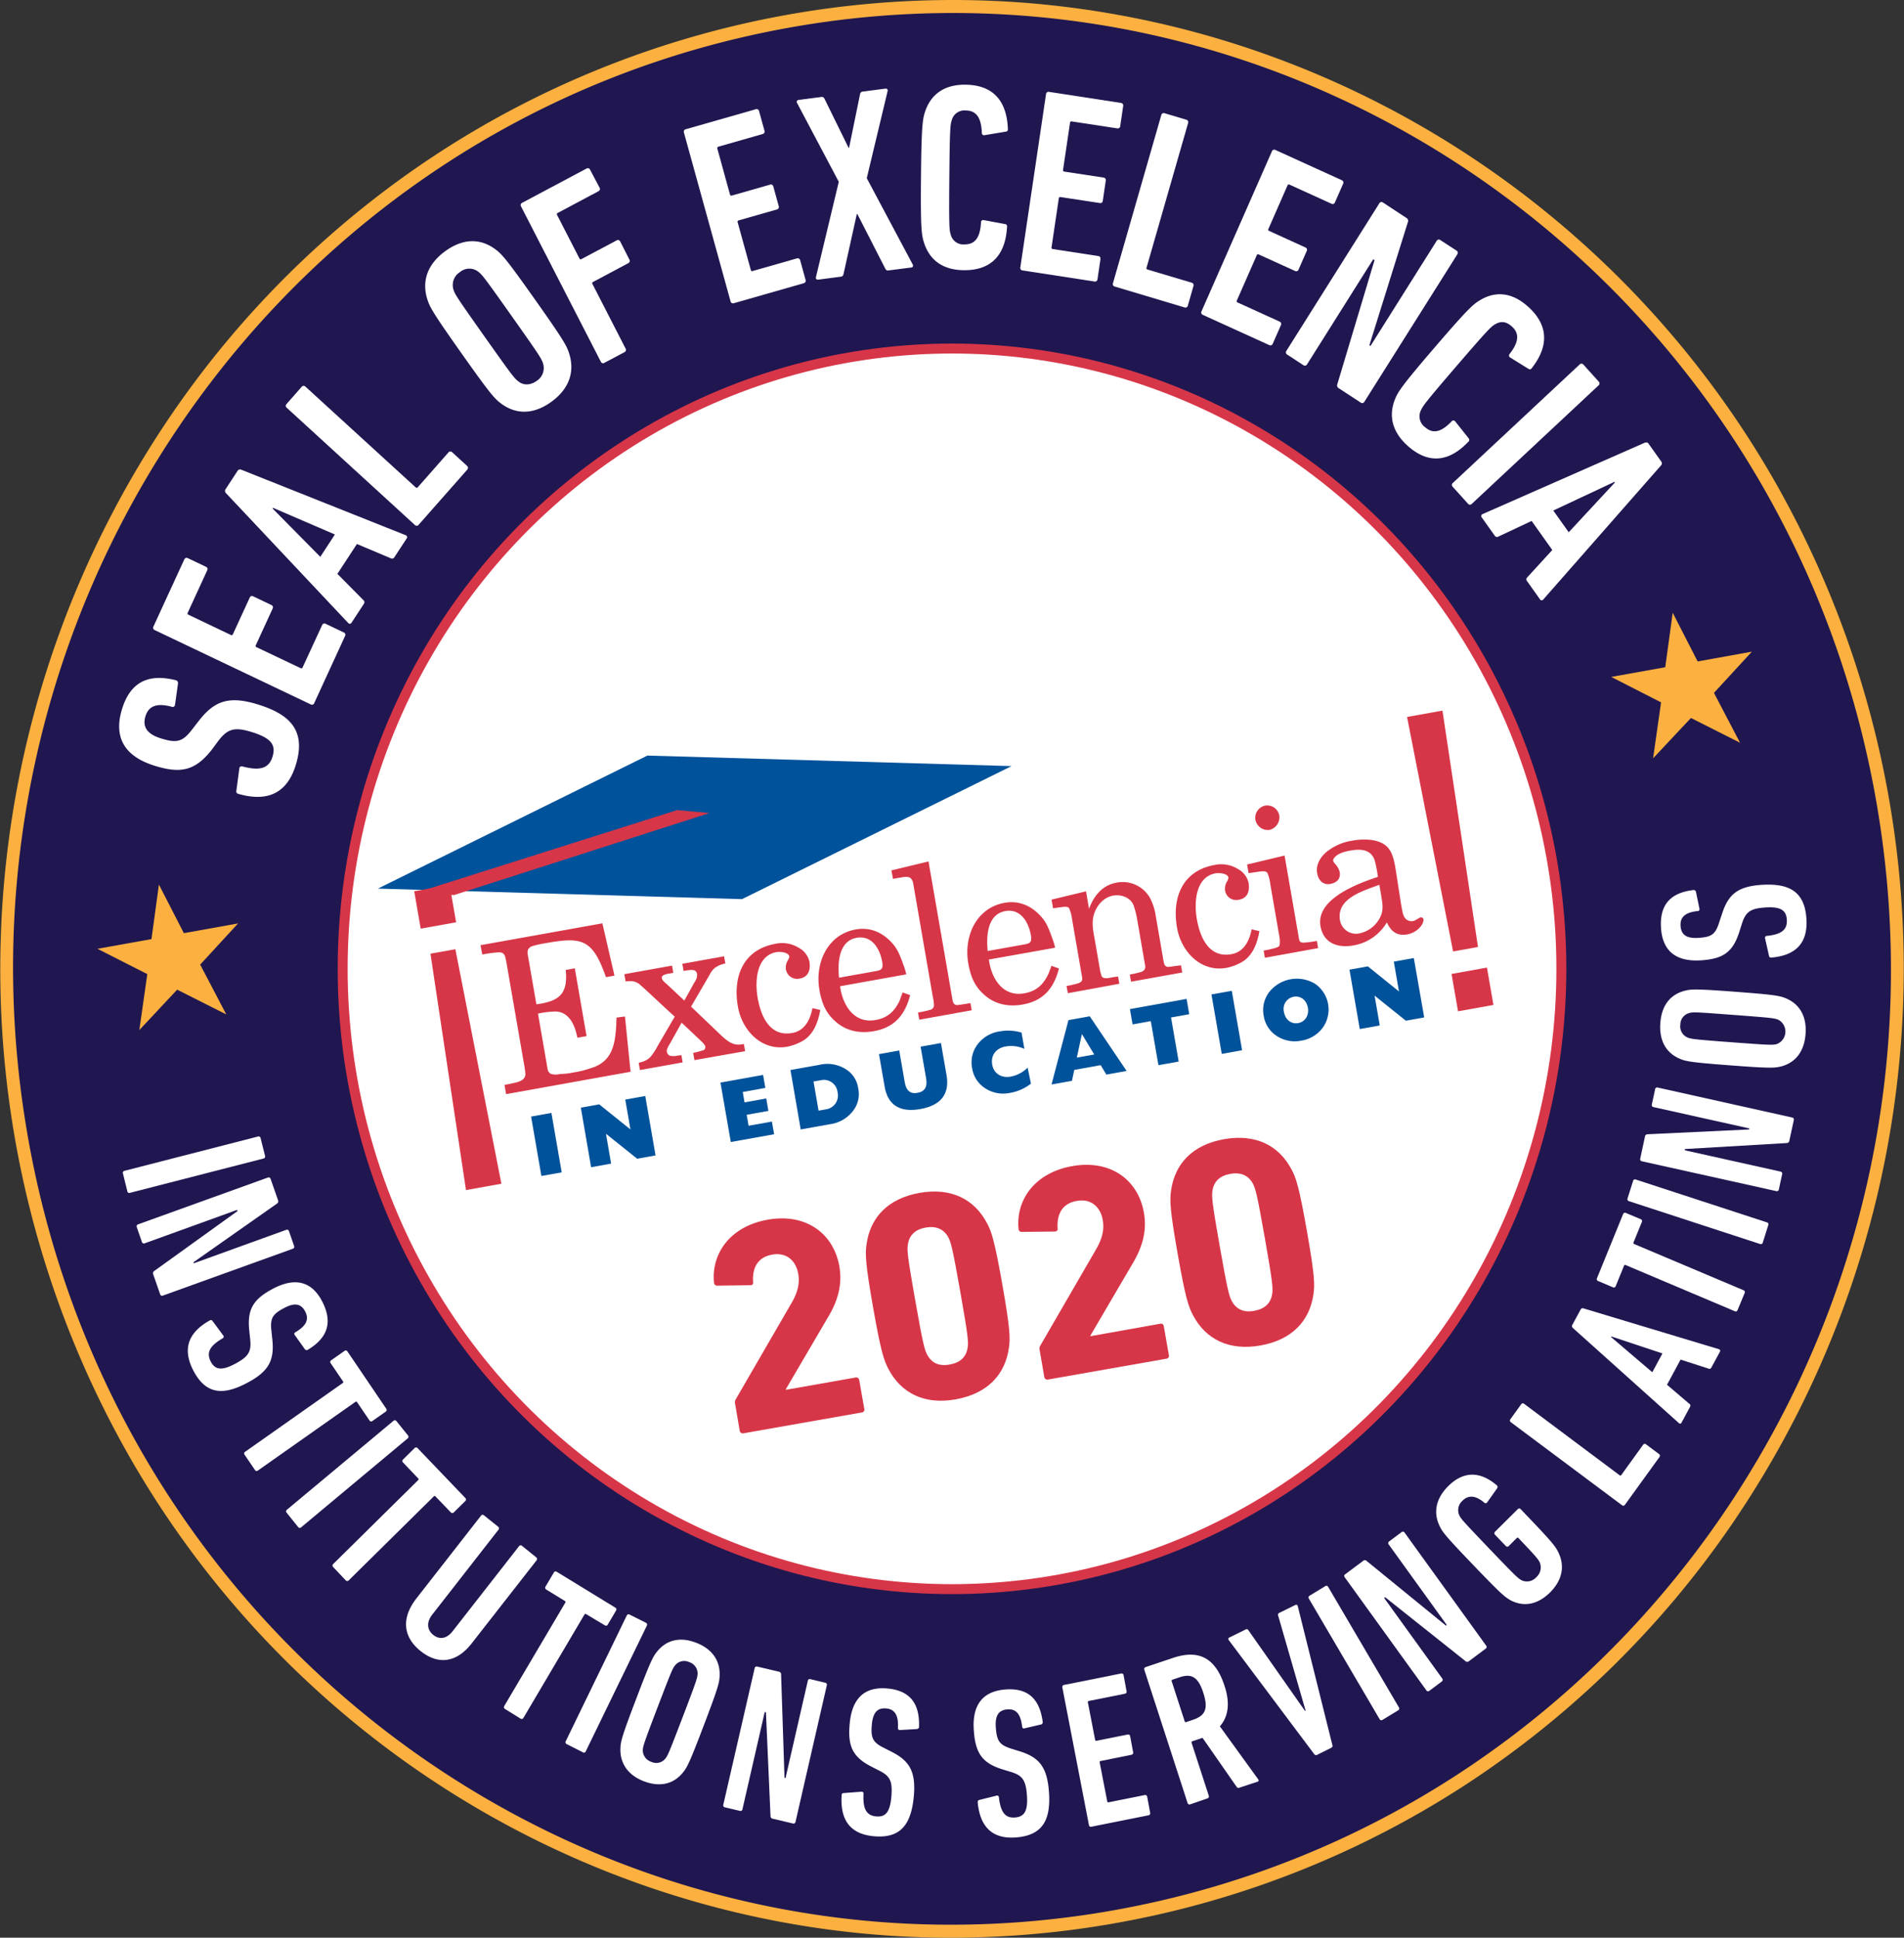 <svg xmlns="http://www.w3.org/2000/svg" viewBox="0 0 638.31 649.45"><rect x="0" y="0" width="638.31" height="649.45" fill="#333333" stroke="none"/><defs><style>.cls-1{fill:#201751;}.cls-2{fill:#fbb040;}.cls-3,.cls-4{fill:#fff;}.cls-4{stroke:#d73648;stroke-width:3.33px;}.cls-5{fill:#d73648;}.cls-6{fill:#00529b;}</style></defs><g id="Layer_2" data-name="Layer 2"><g id="Layer_1-2" data-name="Layer 1"><path class="cls-1" d="M318.79,647.27c-73.56,0-145.4-26.51-202.3-74.62C58.94,524,20.08,455.82,7.06,380.72c-14.69-84.83,4-170.4,52.49-241S180.75,22.09,264.12,7.13a314.28,314.28,0,0,1,55.4-4.95c73.56,0,145.4,26.5,202.3,74.61,57.55,48.67,96.42,116.84,109.43,191.94,14.69,84.82-4,170.39-52.49,241S457.56,627.35,374.19,642.31a314.16,314.16,0,0,1-55.38,5Z"/><path class="cls-2" d="M319.52,4.36c149.86,0,282.66,109.35,309.58,264.74C659.28,443.32,545,609.45,373.81,640.17a311,311,0,0,1-55,4.92c-149.86,0-282.66-109.35-309.58-264.74C-21,206.13,93.33,40,264.5,9.28a311.19,311.19,0,0,1,55-4.92m0-4.36A316.56,316.56,0,0,0,145.76,52.08a320.46,320.46,0,0,0-88,86.45A329.81,329.81,0,0,0,44.1,489.45a322,322,0,0,0,71,84.87c57.29,48.44,129.63,75.13,203.7,75.13a316.61,316.61,0,0,0,173.77-52.08,320.56,320.56,0,0,0,88-86.45A329.85,329.85,0,0,0,594.22,160a322.23,322.23,0,0,0-71-84.87C465.93,26.68,393.59,0,319.52,0Z"/><path class="cls-3" d="M99.2,256.27c-2.83,9.36-9.23,12.67-19.26,9.82-.5-.15-.79-.43-.71-1l1-7.51a.77.77,0,0,1,1-.71c6.1,1.63,9,.57,10.16-3.35,1.1-3.66-.28-6-6.47-8s-8.48-1.34-11.6,2.62L71,251.27c-5.5,7-10.32,8.14-19.19,5.37C42,253.58,38,247.4,40.85,237.86S50,225.72,59,228c.5.16.67.49.68,1.05l-1,7.13c-.07.54-.45.88-1,.73-4.73-1.3-7.79-.57-8.92,3.17-1.07,3.58.59,6,5.27,7.42,5.27,1.65,7.17,1.12,10.31-2.92l2.39-3.08c5.21-6.66,10.13-8.39,19.83-5.36C97.8,239.62,102.51,245.29,99.2,256.27Z"/><path class="cls-3" d="M51.86,211.18a.85.85,0,0,1-.42-1.19l10.35-22.5a.83.83,0,0,1,1.16-.43l6.1,2.91a.83.83,0,0,1,.42,1.18l-6.53,14.2a.47.47,0,0,0,.26.7l14.18,6.76a.46.46,0,0,0,.7-.25l5.64-12.26a.81.81,0,0,1,1.16-.43l6.1,2.91a.84.84,0,0,1,.43,1.18l-5.64,12.26a.47.47,0,0,0,.25.71l14.74,7a.47.47,0,0,0,.7-.26L108,209.5a.81.81,0,0,1,1.16-.43l6.1,2.91a.83.83,0,0,1,.42,1.18l-10.34,22.5a.82.82,0,0,1-1.17.43Z"/><path class="cls-3" d="M75.79,165.32A1.05,1.05,0,0,1,75.6,164l4.07-6.23a1,1,0,0,1,1.27-.32L136,179.38a.68.68,0,0,1,.34,1.08l-4.13,6.31a.9.9,0,0,1-1.26.32l-11.29-4.76-6.55,10,8.67,8.77a.92.92,0,0,1,.2,1.3l-4.13,6.3a.67.67,0,0,1-1.12.1Zm36.48,13.82L91.52,170.2l-.14.23,16,16.2Z"/><path class="cls-3" d="M96.13,136.67a.85.85,0,0,1-.07-1.26l5.08-5.77a.83.83,0,0,1,1.24-.07l36.93,33.74a.48.48,0,0,0,.75,0l10.28-11.67a.82.82,0,0,1,1.24-.07l5,4.58a.85.85,0,0,1,.06,1.26l-16.31,18.5a.81.81,0,0,1-1.23.06Z"/><path class="cls-3" d="M168.08,135.32c-2.25-1.65-3.69-3.22-13.35-16.88s-10.67-15.54-11.5-18.23c-1.86-6,.05-11.66,6-16S161,79.82,166,83.51c2.25,1.64,3.69,3.23,13.35,16.88s10.68,15.54,11.5,18.23c1.86,6,0,11.66-5.94,16S173.07,139,168.08,135.32Zm14-13.44c-.55-1.68-.89-2.31-10.45-15.82s-10-14-11.43-15.1a4.88,4.88,0,0,0-6,.23A5.12,5.12,0,0,0,152,97c.55,1.68.89,2.31,10.45,15.82s10,14,11.44,15.09c1.67,1.3,4,1.24,6.06-.27A5.08,5.08,0,0,0,182.07,121.88Z"/><path class="cls-3" d="M174.66,69.15A.85.85,0,0,1,175,68l21.64-11.51a.82.82,0,0,1,1.18.38L201,62.9a.84.84,0,0,1-.37,1.2L187,71.36a.47.47,0,0,0-.22.72l7.46,14.52a.46.46,0,0,0,.71.23l11.79-6.27a.82.82,0,0,1,1.18.38L211,87a.86.86,0,0,1-.37,1.21l-11.79,6.27a.47.47,0,0,0-.22.71l11.11,21.64a.85.85,0,0,1-.37,1.2l-6.75,3.58a.8.8,0,0,1-1.18-.37Z"/><path class="cls-3" d="M229.28,44.42a.85.85,0,0,1,.6-1.1l23.51-6.71a.82.82,0,0,1,1.08.62l1.82,6.6a.83.83,0,0,1-.61,1.09l-14.83,4.24a.48.48,0,0,0-.36.66l4.23,15.35a.47.47,0,0,0,.65.37l12.81-3.66a.82.82,0,0,1,1.07.62l1.82,6.6a.84.84,0,0,1-.6,1.1l-12.81,3.66a.47.47,0,0,0-.36.65l4.4,15.95a.45.45,0,0,0,.64.37l14.83-4.23a.83.83,0,0,1,1.08.62l1.82,6.6a.85.85,0,0,1-.6,1.1L246,101.63a.83.83,0,0,1-1.08-.62Z"/><path class="cls-3" d="M297.77,90.65c-.52.07-.82-.25-1.06-.76l-9.29-18.17-.17,0-4.43,20c-.11.56-.32.94-.84,1l-7.64,1c-.52.07-.92-.24-.81-.79l7.67-32-14-26.44a.66.66,0,0,1,.58-1l7.64-1c.52-.07.82.25,1.06.76l8,16.28.17,0,3.65-17.82c.1-.55.32-.94.84-1l7.64-1c.52-.07.91.24.8.79l-7,29.22L306,88.67a.65.65,0,0,1-.58,1Z"/><path class="cls-3" d="M308.76,59.33c.15-16.83.53-19.32,1.34-21.81,1.89-5.77,6.3-9.2,13.56-9.13,8.49.08,13.79,4.59,14.22,14.66.08.54-.1,1-.62,1.06l-7.1,1.18a.76.76,0,0,1-1-.81c-.21-5.17-1.94-7.41-5.36-7.45a4.39,4.39,0,0,0-4.75,3.34c-.46,1.42-.64,2.67-.79,19.06s0,17.63.43,19.06a4.38,4.38,0,0,0,4.69,3.43c3.42,0,5.19-2.17,5.5-7.33a.75.75,0,0,1,1-.8L337,75.11c.52.09.69.54.6,1.07-.62,10.06-6,14.46-14.49,14.38-7.26-.07-11.61-3.59-13.39-9.39C308.93,78.66,308.6,76.17,308.76,59.33Z"/><path class="cls-3" d="M350.68,31.54a.83.83,0,0,1,1-.75l24.13,3.71a.85.85,0,0,1,.74,1l-1,6.78a.82.82,0,0,1-1,.74L359.32,40.7a.47.47,0,0,0-.6.45l-2.33,15.76a.47.47,0,0,0,.44.61l13.14,2a.84.84,0,0,1,.74,1l-1,6.78a.82.82,0,0,1-1,.75l-13.15-2a.46.46,0,0,0-.6.44l-2.43,16.38a.47.47,0,0,0,.44.61l15.23,2.34a.84.84,0,0,1,.73,1l-1,6.79a.82.82,0,0,1-1,.74l-24.14-3.71a.84.84,0,0,1-.73-1Z"/><path class="cls-3" d="M389.32,38.56a.83.83,0,0,1,1.09-.61l7.3,2.18a.84.84,0,0,1,.6,1.1L384.38,89.69a.47.47,0,0,0,.36.66l14.77,4.4a.84.84,0,0,1,.6,1.1l-1.89,6.58a.83.83,0,0,1-1.09.61l-23.42-7a.84.84,0,0,1-.6-1.1Z"/><path class="cls-3" d="M426.41,50.71a.81.81,0,0,1,1.15-.45L449.84,60.4a.85.85,0,0,1,.44,1.18l-2.75,6.26a.82.82,0,0,1-1.15.45l-14.06-6.4a.45.45,0,0,0-.69.27L425.24,76.7a.47.47,0,0,0,.26.71l12.14,5.53a.84.84,0,0,1,.44,1.17l-2.75,6.26a.82.82,0,0,1-1.16.45L422,85.29a.46.46,0,0,0-.69.28l-6.64,15.11a.47.47,0,0,0,.26.71l14.06,6.4a.86.86,0,0,1,.44,1.18l-2.75,6.25a.82.82,0,0,1-1.16.45l-22.28-10.14a.85.85,0,0,1-.44-1.18Z"/><path class="cls-3" d="M462.42,68.14a.81.81,0,0,1,1.2-.27L471.43,73a1.12,1.12,0,0,1,.56,1.42l-12.91,41.29.37.24,22.19-35.23a.82.82,0,0,1,1.21-.27L488.3,84a.86.86,0,0,1,.26,1.24L457.4,134.66a.81.81,0,0,1-1.21.28l-7.29-4.76a1.12,1.12,0,0,1-.56-1.43l12.47-41.57-.44-.28-22.19,35.23a.83.83,0,0,1-1.21.27l-5.45-3.56a.85.85,0,0,1-.27-1.23Z"/><path class="cls-3" d="M481.08,116.32c10.89-12.67,12.77-14.31,15-15.66,5.13-3.12,10.67-2.81,16.14,2.07,6.38,5.69,7.52,12.61,1.4,20.54-.28.46-.7.68-1.15.39l-6.14-3.81a.78.78,0,0,1-.21-1.25c3.15-4.06,3.27-6.91.7-9.2-2-1.76-3.77-1.83-5.74-.62-1.25.78-2.19,1.6-12.8,13.93S477,136.1,476.39,137.46a4.5,4.5,0,0,0,1.36,5.72c2.57,2.28,5.33,1.78,8.87-1.93a.75.75,0,0,1,1.24,0l4.53,5.69a.83.83,0,0,1-.24,1.22c-6.9,7.22-13.8,7-20.19,1.3-5.46-4.87-6.51-10.42-4.15-16C468.84,131.1,470.19,129,481.08,116.32Z"/><path class="cls-3" d="M529.59,122.14a.82.82,0,0,1,1.24.06l5.14,5.7a.85.85,0,0,1-.05,1.26L493.39,168.9a.81.81,0,0,1-1.23-.05L487,163.14a.86.86,0,0,1,.05-1.26Z"/><path class="cls-3" d="M551.37,148.39c.53-.17,1-.16,1.27.27l4.31,6.06a1,1,0,0,1-.14,1.32l-39.4,44.85a.66.66,0,0,1-1.12,0l-4.36-6.13a.93.93,0,0,1,.14-1.32l8.33-9.1-6.93-9.74-11.09,5.21a.9.9,0,0,1-1.28-.27l-4.36-6.14a.69.69,0,0,1,.3-1.1Zm-25.46,30,15.47-16.67-.15-.22-20.5,9.61Z"/><path class="cls-3" d="M86.51,380.91a.66.66,0,0,1,.85.52l1.5,6a.67.67,0,0,1-.51.86l-44.8,11.51a.65.65,0,0,1-.85-.51l-1.49-6a.68.68,0,0,1,.51-.87Z"/><path class="cls-3" d="M89.81,394.67a.67.67,0,0,1,.9.43l2.48,7.11a.91.91,0,0,1-.33,1.19l-28,19.66.12.34,31-11.21a.66.66,0,0,1,.89.43l1.73,5a.67.67,0,0,1-.42.91L54.59,434.24a.66.66,0,0,1-.89-.43l-2.32-6.65a.9.9,0,0,1,.33-1.18l27.91-20.07-.14-.4-31,11.21a.67.67,0,0,1-.9-.44l-1.73-5a.69.69,0,0,1,.43-.92Z"/><path class="cls-3" d="M64.72,459.17c-3.54-7-1.72-12.51,5.58-16.6.38-.2.69-.2.94.15l3.58,4.85a.62.62,0,0,1-.2,1c-4.38,2.55-5.44,4.8-4,7.71,1.39,2.72,3.5,3.29,8.09.87s5.58-4.08,5.18-8.12l-.33-3.12c-.73-7.16,1.41-10.53,8-14,7.27-3.84,13-2.59,16.56,4.49s1.47,12.16-4.93,16a.73.73,0,0,1-1-.21l-3.32-4.66a.6.6,0,0,1,.14-1c3.41-2,4.76-4.12,3.34-6.9s-3.62-3.07-7.1-1.23c-3.91,2.06-4.7,3.45-4.27,7.55l.33,3.12c.69,6.78-1.16,10.57-8.37,14.37C74.68,467.87,68.88,467.32,64.72,459.17Z"/><path class="cls-3" d="M82,487.58a.67.67,0,0,1,.18-1l32.66-23A.38.38,0,0,0,115,463l-4.14-6.1a.67.67,0,0,1,.18-1l4.44-3.12a.65.65,0,0,1,1,.18l13,19.18a.68.68,0,0,1-.18,1l-4.44,3.11a.64.64,0,0,1-1-.18l-4.14-6.1a.37.37,0,0,0-.58-.11l-32.67,23a.65.65,0,0,1-1-.18Z"/><path class="cls-3" d="M131.91,476.21a.66.66,0,0,1,1,.1l3.86,4.79a.68.68,0,0,1-.1,1l-35.72,29.81a.65.65,0,0,1-1-.1L96.09,507a.67.67,0,0,1,.1-1Z"/><path class="cls-3" d="M111.69,525.21a.68.68,0,0,1,0-1l28.49-28.12a.38.38,0,0,0,0-.6l-5.07-5.32a.68.68,0,0,1,0-1l3.87-3.82a.66.66,0,0,1,1,0L156,502.07a.68.68,0,0,1,0,1l-3.86,3.82a.66.66,0,0,1-1,0L146,501.56a.38.38,0,0,0-.6,0l-28.49,28.12a.66.66,0,0,1-1,0Z"/><path class="cls-3" d="M139.63,535.69,161.25,508a.65.65,0,0,1,1-.12L167,511.7a.67.67,0,0,1,.11,1l-22.23,28.5c-1.87,2.4-1.83,5,.37,6.76s4.62,1.18,6.48-1.22L174,518.23a.66.66,0,0,1,1-.12l4.77,3.86a.68.68,0,0,1,.11,1L158.21,550.7C153,557.45,146.79,558,141,553.37S134.36,542.44,139.63,535.69Z"/><path class="cls-3" d="M169.3,572.78a.68.68,0,0,1-.24-1l20.45-34.62a.37.37,0,0,0-.14-.58l-6.24-3.82a.69.69,0,0,1-.24-1l2.78-4.7a.65.65,0,0,1,1-.24l19.61,12a.68.68,0,0,1,.24,1l-2.78,4.7a.64.64,0,0,1-.95.24L196.51,541a.37.37,0,0,0-.58.14l-20.45,34.62a.66.66,0,0,1-1,.24Z"/><path class="cls-3" d="M210.12,541.46a.65.65,0,0,1,.94-.32l5.46,2.74a.68.68,0,0,1,.32,1L196.37,587a.65.65,0,0,1-.94.32L190,584.57a.69.69,0,0,1-.32-1Z"/><path class="cls-3" d="M208,585.81c.11-2.25.52-3.92,5.3-16.47s5.59-14.08,7-15.81c3.13-3.89,7.71-5.06,13.19-2.9s8,6.15,7.76,11.16c-.11,2.25-.52,3.93-5.3,16.48s-5.58,14.07-7,15.81c-3.13,3.88-7.7,5-13.12,2.92S207.75,590.83,208,585.81Zm15,3.68c.87-1.1,1.13-1.61,5.87-14s4.86-13,5-14.39a4,4,0,0,0-2.76-4,3.93,3.93,0,0,0-4.74,1c-.88,1.11-1.14,1.62-5.87,14s-4.87,13-5,14.39a4.06,4.06,0,0,0,2.82,4A3.9,3.9,0,0,0,223,589.49Z"/><path class="cls-3" d="M253,559.1a.66.66,0,0,1,.84-.53l7.23,1.71a.88.88,0,0,1,.79.92L263,595.86l.35.07,7.47-32.61a.65.65,0,0,1,.84-.53l5,1.2a.67.67,0,0,1,.53.85l-10.5,45.8a.66.66,0,0,1-.84.53l-6.75-1.6a.88.88,0,0,1-.79-.92l-1.53-34.75-.41-.1-7.47,32.62a.65.65,0,0,1-.84.52L243,605.75a.67.67,0,0,1-.52-.85Z"/><path class="cls-3" d="M292.87,615.43c-7.67-.71-11.27-5.26-10.71-13.73,0-.42.2-.7.62-.73l6-.45a.62.62,0,0,1,.71.71c-.25,5.13,1,7.26,4.24,7.56,3,.27,4.61-1.22,5.08-6.47s-.36-7-3.92-8.81l-2.75-1.4c-6.32-3.24-8-6.89-7.28-14.42.74-8.3,4.85-12.49,12.66-11.77s10.84,5.31,10.58,12.87c0,.42-.27.62-.7.72l-5.65.33c-.43,0-.76-.21-.72-.64.22-4-.84-6.3-3.9-6.59s-4.49,1.44-4.85,5.42c-.4,4.47.31,5.9,3.94,7.74l2.76,1.4c6,3.06,8.11,6.69,7.37,14.92C305.45,611.6,301.86,616.27,292.87,615.43Z"/><path class="cls-3" d="M340.58,615.84c-7.68.59-12-3.29-12.81-11.73,0-.43.09-.72.5-.83l5.8-1.44a.6.6,0,0,1,.81.58c.59,5.1,2.2,7,5.41,6.73,3-.23,4.35-2,4-7.24s-1.49-6.81-5.3-8L336,593c-6.76-2.12-9-5.45-9.53-13-.62-8.31,2.75-13.14,10.57-13.75s11.55,3.4,12.53,10.9a.76.76,0,0,1-.57.83l-5.52,1.29a.59.59,0,0,1-.81-.51c-.44-4-1.86-6.08-4.93-5.84s-4.19,2.18-3.89,6.16c.33,4.47,1.27,5.76,5.15,7l2.95.92c6.39,2,9.09,5.23,9.7,13.47C352.36,609.93,349.59,615.15,340.58,615.84Z"/><path class="cls-3" d="M356.15,565.57a.68.68,0,0,1,.55-.84l19.16-3.84a.67.67,0,0,1,.82.57l1,5.38a.67.67,0,0,1-.55.83l-12.09,2.42a.38.38,0,0,0-.33.5l2.42,12.51a.37.37,0,0,0,.49.34l10.44-2.09a.66.66,0,0,1,.82.56l1,5.38a.68.68,0,0,1-.55.84L369,590.22a.38.38,0,0,0-.33.5l2.52,13a.37.37,0,0,0,.49.34l12.08-2.42a.66.66,0,0,1,.83.56l1,5.38a.67.67,0,0,1-.55.83l-19.16,3.84a.65.65,0,0,1-.82-.56Z"/><path class="cls-3" d="M415.5,599.16a.71.71,0,0,1-.89-.23l-11.47-16.48-1.13.38-2.26.76a.39.39,0,0,0-.27.54l5.76,17.73a.67.67,0,0,1-.45.89l-5.78,2a.65.65,0,0,1-.88-.45l-14.5-44.65a.68.68,0,0,1,.44-.9l9.11-3.06c8.05-2.71,14.06-.75,17.33,9.32,2,6,1.2,10.48-1.56,13.59l12.84,17.74c.24.29.22.68-.11.79Zm-12.1-31.81c-1.75-5.41-4-6.51-8-5.17l-2.33.78a.38.38,0,0,0-.26.54l4.34,13.39a.38.38,0,0,0,.53.28l2.33-.79C404,575,405.18,572.84,403.4,567.35Z"/><path class="cls-3" d="M441.48,588.19c-.38.19-.69,0-.94-.33l-28.6-38.15c-.24-.35-.24-.68.27-.92l5.42-2.66c.38-.19.66-.09.93.32l18.95,27,.19-.1-9.18-31.79a.73.73,0,0,1,.39-1l5.29-2.6c.5-.25.75-.06.87.36l11.59,46.51a.71.71,0,0,1-.33.95Z"/><path class="cls-3" d="M438.8,535.81a.68.68,0,0,1,.25-1l5.22-3.18a.65.65,0,0,1,1,.25l23.7,40.36a.69.69,0,0,1-.24,1l-5.23,3.18a.66.66,0,0,1-1-.24Z"/><path class="cls-3" d="M450.81,528.64a.67.67,0,0,1,.15-1l6-4.47a.85.85,0,0,1,1.2,0l26.58,21.67.28-.21-19.47-27a.68.68,0,0,1,.15-1l4.18-3.12a.65.65,0,0,1,1,.16l27.35,37.89a.67.67,0,0,1-.15,1l-5.59,4.18a.85.85,0,0,1-1.2,0l-26.92-21.41-.34.25,19.48,27a.69.69,0,0,1-.16,1l-4.17,3.12a.66.66,0,0,1-1-.16Z"/><path class="cls-3" d="M493.87,524.5c-9.24-9.63-10.27-11-11.23-13-2.18-4.51-1.33-9.23,2.88-13.41,4.9-4.88,10.45-5.22,16.23-.31a.75.75,0,0,1,.19,1l-3.37,4.75a.6.6,0,0,1-.94.13c-2.85-2.45-5.32-2.68-7.32-.69a4.2,4.2,0,0,0-1.1,4.87c.63,1.27,1,1.73,10.12,11.26s9.58,9.89,10.81,10.56a4.18,4.18,0,0,0,4.86-1,4.41,4.41,0,0,0,1.2-5c-.58-1.11-1-1.72-7.13-8.14a.37.37,0,0,0-.6,0l-2.65,2.64a.66.66,0,0,1-1,0l-3.62-3.77a.7.7,0,0,1,0-1l7.62-7.57a.66.66,0,0,1,1,0l1.46,1.54c9.19,9.58,10.22,10.95,11.18,13,2.18,4.52,1.33,9.24-2.82,13.37s-8.87,4.93-13.25,2.61C504.43,535.21,503.11,534.14,493.87,524.5Z"/><path class="cls-3" d="M506.5,476.67a.69.69,0,0,1-.15-1l3.61-5a.66.66,0,0,1,1-.16l32,23.93a.37.37,0,0,0,.59-.09l7.29-10.11a.67.67,0,0,1,1-.15l4.34,3.25a.68.68,0,0,1,.15,1l-11.57,16a.66.66,0,0,1-1,.15Z"/><path class="cls-3" d="M527.33,445.12c-.3-.33-.45-.65-.25-1l2.84-5.24a.75.75,0,0,1,1-.34l45.33,13.66a.56.56,0,0,1,.35.85l-2.87,5.3a.7.7,0,0,1-1,.34l-9.32-3-4.55,8.43,7.49,6.39a.73.73,0,0,1,.24,1l-2.86,5.31a.54.54,0,0,1-.89.15Zm30,8.5-17.14-5.69-.1.19,13.84,11.8Z"/><path class="cls-3" d="M582.51,439.1a.65.65,0,0,1-.91.38L545,424a.37.37,0,0,0-.55.23l-2.79,6.84a.65.65,0,0,1-.91.39l-5-2.11a.68.68,0,0,1-.37-.93l8.76-21.5a.67.67,0,0,1,.92-.39l5,2.1a.67.67,0,0,1,.37.93l-2.79,6.84a.38.38,0,0,0,.23.56l36.65,15.48a.67.67,0,0,1,.37.93Z"/><path class="cls-3" d="M546.08,402.58a.68.68,0,0,1-.46-.89l1.87-5.9a.66.66,0,0,1,.88-.46l44,14.37a.66.66,0,0,1,.45.89l-1.86,5.9a.66.66,0,0,1-.88.46Z"/><path class="cls-3" d="M550.41,389.21a.68.68,0,0,1-.53-.86l1.58-7.37a.88.88,0,0,1,.9-.82l34-1.61.08-.35-32.13-7.15a.68.68,0,0,1-.54-.85l1.11-5.15a.66.66,0,0,1,.83-.55l45.12,10.05a.68.68,0,0,1,.54.85l-1.49,6.89a.88.88,0,0,1-.89.82l-34.1,2-.09.42,32.13,7.15a.67.67,0,0,1,.53.85l-1.11,5.15a.66.66,0,0,1-.83.54Z"/><path class="cls-3" d="M597.08,357.43c-2.15.55-3.84.64-17-.36s-14.85-1.33-16.9-2.2c-4.56-1.92-7-6-6.56-12s3.43-9.6,8.22-10.81c2.15-.55,3.84-.64,17,.35s14.86,1.34,16.9,2.2c4.56,1.92,7,6,6.57,11.93S601.87,356.22,597.08,357.43Zm-.9-15.64c-1.3-.53-1.85-.64-14.9-1.62s-13.62-1-15-.63a4,4,0,0,0-2.95,3.85,4.06,4.06,0,0,0,2.35,4.32c1.3.52,1.85.64,14.9,1.62s13.62.95,15,.63a4.48,4.48,0,0,0,.6-8.17Z"/><path class="cls-3" d="M605.61,308.11c.45,7.83-3.44,12.12-11.74,12.83-.42,0-.71-.1-.8-.52l-1.33-5.92a.63.63,0,0,1,.59-.82c5-.51,6.89-2.12,6.7-5.39-.17-3.06-1.87-4.46-7-4.15s-6.72,1.4-8,5.26l-.95,3c-2.2,6.84-5.51,9-12.92,9.47-8.17.49-12.86-3-13.32-11s3.54-11.7,10.92-12.57c.42,0,.64.18.8.6l1.17,5.64c.09.42-.1.79-.52.81-3.9.38-6,1.79-5.81,4.92s2.07,4.3,6,4.07c4.4-.27,5.68-1.2,6.93-5.13l1-3c2.08-6.47,5.29-9.16,13.39-9.65C600,296,605.08,298.94,605.61,308.11Z"/><ellipse class="cls-4" cx="319.16" cy="324.72" rx="204.28" ry="207.9"/><path class="cls-2" d="M61.64,312.76l18.17-3.26-12.7,13.8L75.86,340l-16.47-8.3L46.71,345.24l2.67-18.76L32.67,318l18.11-3.25,2.5-18.27Z"/><path class="cls-2" d="M569.13,221.69l18.17-3.27-12.7,13.81,8.75,16.71-16.47-8.3-12.69,13.53,2.68-18.76-16.71-8.53,18.11-3.25,2.5-18.26Z"/><polygon class="cls-5" points="495.49 317.39 487.14 318.89 471.71 240.3 483.58 238.17 495.49 317.39"/><polygon class="cls-5" points="486.63 326.43 498.5 324.3 500.67 336.82 488.8 338.95 486.63 326.43"/><path class="cls-5" d="M161.09,316.79l40.85-7.33L206,327l-2.85.51c-4.52-12.79-7.95-13.6-20.3-11.38a36.4,36.4,0,0,0-4.71,1.06c-.19.17-.44.29-.62.47-1.05.83-.57,2.38-.38,3.48l2.68,15.47c7.59-1,10.67-3.41,9.83-11.52l3.05-.55,3.94,22.73-3.05.54-.23-.88c-.78-3.71-2.82-7.83-7.11-7.91a28.76,28.76,0,0,0-5.42.61l-.47.09,3.22,18.58c.14.83.3.94,1,1.6a6.1,6.1,0,0,0,3.23.06,22.73,22.73,0,0,0,4.39-.5,31.58,31.58,0,0,0,5.51-1.34c7.21-2,8.45-7.36,8.87-14.2.06-.87,0-1.71.14-2.87l2.8-.36,1.88,18.53-41.73,7.49-.54-3.11,2-.36c1.81-.47,4.91-.74,5-3.18a21.44,21.44,0,0,0-.38-3l-5.79-33.43c-.17-1-.35-2-.59-2.95-.44-1.35-1.24-1.56-2.56-1.47a43.78,43.78,0,0,0-5.12.71Z"/><path class="cls-5" d="M209.3,326.51l16-2.87.42,2.42-1.42.25a6.08,6.08,0,0,0-1.93.56,1.12,1.12,0,0,0-.51.73c0,.86.91,1.62,1.56,2.14l6,5.62,3.47-6.25a3.86,3.86,0,0,0,.79-2.7c-.31-1.8-2.39-1.28-3.56-1.15l-.95.17-.42-2.41,14-2.51.42,2.42a8.52,8.52,0,0,0-3.52,1.48,6.76,6.76,0,0,0-1.71,2.23l-6.26,10.74L241.74,347c2.41,2.2,4.28,3.71,7.64,2.9l.42,2.42-17,3-.42-2.42a32.24,32.24,0,0,0,3.67-1,1.28,1.28,0,0,0,.3-1.48,11,11,0,0,0-1.47-1.66l-6.37-6-3.79,6.81a12.94,12.94,0,0,0-1.1,2.12,1.84,1.84,0,0,0,.86,2.12,5.57,5.57,0,0,0,2.66,0l1.3-.16.42,2.42-14.32,2.57-.42-2.42c3.36-.82,4-1.78,5.73-4.52l1.07-1.9,5.28-9.06c-3.32-3-6.58-6.09-10-9.25l-2-1.78a7,7,0,0,0-1.67-.76,9.07,9.07,0,0,0-2.8,0Z"/><path class="cls-5" d="M275,338.51c-.79,4.34-2.42,8.69-6.54,10.71a17.54,17.54,0,0,1-4.49,1.59c-8.55,1.54-15.19-5.32-16.6-13.47-1.76-10.15,1.87-19.06,12.53-21a10.63,10.63,0,0,1,7.93,1.35,7.08,7.08,0,0,1,3.52,4.57c.45,2.62-.23,5.17-3.15,5.69a3.79,3.79,0,0,1-4.73-3.07,4.63,4.63,0,0,1,.72-3.12,4.17,4.17,0,0,0,.44-1.14c-.28-1.59-3.37-1.68-4.32-1.51-6.79,1.22-7.27,9.78-6.31,15.3,1.09,6.29,4.1,13.15,11.63,11.8,4.14-.74,6-4.42,6.74-8.33Z"/><path class="cls-5" d="M281.64,330.55c.83,6.4,4.71,12.61,11.9,11.32,3.93-.7,6.24-2.76,8-6.35a15.22,15.22,0,0,0,.57-1.59,6.92,6.92,0,0,0,.47-1.3l2.54.9c-1.71,6.71-5.33,10.85-12.11,12.07-4.41.79-8.73.14-12.3-2.71-3.73-3-5.17-6.4-6-11.1-1.58-9.12,2.73-18.58,12.16-20.27,5-.9,9.29,1.11,12.54,4.94,1.75,2,2.63,4.66,3.56,7.2a21.41,21.41,0,0,1,.85,2.91Zm11.05-4.9c2.37-.43,3.56-.43,3.08-3.19-.77-4.49-3.46-9.06-8.61-8.14-6,1.08-6.38,8.41-5.87,13.37Z"/><path class="cls-5" d="M298.84,291.72l12.44-3,8,46.13a3.31,3.31,0,0,0,.56,1.61,1.51,1.51,0,0,0,1,.4c1-.05,2.11-.31,3.14-.42l1.36-.25.42,2.42-17.58,3.15-.42-2.41a32.56,32.56,0,0,0,4.45-1,1.81,1.81,0,0,0,.9-1.23,14.32,14.32,0,0,0-.38-3l-6.54-37.78a3.3,3.3,0,0,0-1-2.1c-1.24-.7-2.75-.14-4.05,0l-1.76.32Z"/><path class="cls-5" d="M331.52,321.6c.82,6.4,4.7,12.61,11.89,11.32,3.94-.7,6.24-2.76,8-6.35A15.12,15.12,0,0,0,352,325a7,7,0,0,0,.48-1.3l2.53.9c-1.7,6.71-5.33,10.85-12.11,12.07-4.41.79-8.72.14-12.29-2.71-3.74-3-5.17-6.4-6-11.1-1.58-9.12,2.73-18.58,12.16-20.27,5-.9,9.29,1.11,12.54,4.94,1.76,2,2.63,4.66,3.56,7.2a21.42,21.42,0,0,1,.86,2.91Zm11-4.9c2.38-.43,3.56-.43,3.09-3.19-.78-4.49-3.46-9.07-8.62-8.14-6,1.08-6.38,8.41-5.87,13.37Z"/><path class="cls-5" d="M357.54,330.46l1.69-.31c1.07-.33,2.38-.42,3.23-1.15.38-.28.39-1,.31-1.47l-3.34-19.27a12.62,12.62,0,0,0-1-3.81c-.47-.7-1.21-.49-1.91-.51l-3.48.48-.51-2.9,11.56-2.78,1,5.87c2.34-6.33,6.2-8.24,9.33-8.8a10.51,10.51,0,0,1,11.1,5.13,19.26,19.26,0,0,1,2,6.4l2.57,14.85c.06.35.19.68.25,1a1.39,1.39,0,0,0,1.41.88c1-.1,1.91-.27,2.94-.38l1.24-.15.41,2.41-17.16,3.08-.42-2.41a28.64,28.64,0,0,0,3.37-.75,2.41,2.41,0,0,0,1.53-.85c.18-.17.19-.53.29-.76a5.27,5.27,0,0,0-.11-1.05l-2.6-15a28,28,0,0,0-1.14-4.57c-.89-2.69-4.05-4-7-3.45s-5.21,3-6.2,5.81-.54,5.37,0,8.27l2,11.53c.13.34.2.75.34,1.15.42,1.57,3.19.64,4.29.51l1.3-.16.42,2.42L358,332.88Z"/><path class="cls-5" d="M422.22,312.08c-.78,4.35-2.41,8.7-6.54,10.72a17.85,17.85,0,0,1-4.48,1.59c-8.55,1.53-15.2-5.32-16.61-13.47-1.76-10.15,1.88-19.06,12.53-21a10.66,10.66,0,0,1,7.93,1.36,7,7,0,0,1,3.52,4.56c.46,2.63-.22,5.17-3.14,5.69a3.78,3.78,0,0,1-4.73-3.06,4.57,4.57,0,0,1,.72-3.12,4.53,4.53,0,0,0,.43-1.15c-.27-1.59-3.37-1.67-4.32-1.5-6.78,1.22-7.26,9.78-6.3,15.3,1.09,6.28,4.09,13.15,11.63,11.8,4.14-.74,6-4.43,6.74-8.33Z"/><path class="cls-5" d="M424.05,321l-.42-2.41,1.83-.33c1.13-.35,2.51-.45,3.43-1.19.43-1.57,0-3.27-.28-4.86l-2.75-15.88a12.54,12.54,0,0,0-1-3.81c-.61-.67-1.41-.46-2.18-.46l-4.09.59-.51-2.9,12.57-3,4.6,26.52c.37,2.14.22,2.88,2.48,2.62a33.52,33.52,0,0,0,3.75-.54l.42,2.42Zm1.46-42.84a4.24,4.24,0,0,1-4.66-3.51,4.19,4.19,0,0,1,3.32-4.65,4.13,4.13,0,0,1,4.71,3.35A4.35,4.35,0,0,1,425.51,278.17Z"/><path class="cls-5" d="M469.68,302.93c.17,1,.33,1.93.58,3s.82,2.27,1.85,2.58a2.59,2.59,0,0,0,2.3-.05c.64-.33,1.2-.72,1.78-1,.7,0,.94.19,1.06.88-.34,2.48-3.08,4.4-5.39,4.82-3.46.62-5.47-.87-6.93-4a16.08,16.08,0,0,1-11.25,7.72c-5.16.92-10-.7-11-6.51-1.57-9.11,12.71-14.31,19.26-16.48a41.13,41.13,0,0,0-.92-4.89c-.93-4.18-4.51-4.61-8.17-3.95-1.9.34-4.39.93-5.58,2.5-.63.82-.26,1.33.34,2a6.53,6.53,0,0,1,1.51,2.65c.42,2.42-1,3.68-3.21,4.07-2.44.43-4-1.36-4.35-3.71-.53-3,1.49-5.89,3.8-7.52a17.86,17.86,0,0,1,8-3.28,20.84,20.84,0,0,1,6.68-.2c5.78,1,6.88,4.18,7.8,9.49Zm-20.45,5.52a5.44,5.44,0,0,0,6.63,4.36,10,10,0,0,0,6.78-5.27c1.42-2.75.74-5.05.3-8l-.52-3C457.23,298.54,447.93,301,449.23,308.45Z"/><polygon class="cls-6" points="126.67 297.83 248.75 301.36 339.12 256.77 217.03 253.24 126.67 297.83"/><polygon class="cls-5" points="152.91 309.12 141.04 311.25 138.87 298.72 150.74 296.59 152.91 309.12"/><polygon class="cls-5" points="144.31 319.64 152.66 318.14 168.09 396.74 156.22 398.87 144.31 319.64"/><polygon class="cls-5" points="152.22 299.99 140.03 299.03 227 271.52 237.82 272.51 152.22 299.99"/><path class="cls-6" d="M178.05,374.23l6.81-1.22,3.45,19.92-6.81,1.22Z"/><path class="cls-6" d="M194.72,371.24l6.16-1.1,10.47,8.4-1.73-10,6.7-1.21,3.45,19.92-6.16,1.11L203.15,380l1.72,10-6.7,1.21Z"/><path class="cls-6" d="M241.53,362.84l14.3-2.57.75,4.35L249,366l.6,3.47,7.28-1.31.72,4.17-7.28,1.31.64,3.67,7.82-1.4.74,4.25L245,382.76Z"/><path class="cls-6" d="M265,358.63l9.71-1.74a11.57,11.57,0,0,1,8.52,1.27,9,9,0,0,1,4.49,6.65,9.15,9.15,0,0,1-2,7.84,11.67,11.67,0,0,1-7.58,4.16l-9.71,1.74Zm9.42,13.62,2.52-.45a4.67,4.67,0,0,0,3.85-5.72,4.61,4.61,0,0,0-5.54-4.05l-2.52.45Z"/><path class="cls-6" d="M301.47,352.08l1.84,10.65c.49,2.83,1.88,4,4.31,3.55s3.35-2,2.86-4.84l-1.85-10.64,6.82-1.22,1.88,10.81c1.08,6.27-1.86,10.08-8.77,11.32s-10.95-1.34-12-7.58l-1.88-10.82Z"/><path class="cls-6" d="M337.13,350.74c-3.27.58-5,3-4.51,6s3,4.69,6.26,4.1a10.91,10.91,0,0,0,5.63-3l1.11,5.36a15.64,15.64,0,0,1-7.15,3.12,11,11,0,0,1-8.18-1.57,9.73,9.73,0,0,1-4.4-6.79,10,10,0,0,1,1.84-7.93,11.31,11.31,0,0,1,7.58-4.37,15.47,15.47,0,0,1,7.16.43l.95,5.45A10.78,10.78,0,0,0,337.13,350.74Z"/><path class="cls-6" d="M358.2,341.9l7.13-1.28,12.36,18.32-6.79,1.22L369,357l-8.85,1.59-.78,3.66-6.85,1.23Zm8.64,11.53-4.14-6.86L361,354.48Z"/><path class="cls-6" d="M385.8,342.24l-6.11,1.1-.89-5.13,19-3.42.89,5.13-6.1,1.1,2.56,14.78L388.36,357Z"/><path class="cls-6" d="M406.14,333.3l6.81-1.22L416.41,352l-6.82,1.23Z"/><path class="cls-6" d="M425.5,332.5a11.8,11.8,0,0,1,15.38-2.76,10.46,10.46,0,0,1,2.55,14.73,11.14,11.14,0,0,1-7.19,4.32,11,11,0,0,1-8.19-1.56,9.73,9.73,0,0,1-4.4-6.79A9.94,9.94,0,0,1,425.5,332.5Zm9.72,10.4c2.29-.41,3.69-2.55,3.24-5.15s-2.48-4.09-4.77-3.68a4.16,4.16,0,0,0-3.25,5.12C430.89,341.79,432.92,343.32,435.22,342.9Z"/><path class="cls-6" d="M452.41,325l6.16-1.11L469,332.3l-1.73-10,6.71-1.2L477.46,341l-6.16,1.1-10.47-8.4,1.73,10-6.7,1.2Z"/><path class="cls-5" d="M246.43,470.43a1.93,1.93,0,0,1,.25-1.47l18.61-32.12c2-3.4,2.92-6.5,2.31-9.95-.78-4.43-4-7.21-8.65-6.4s-6.8,4-6.48,9.27c.1.59-.24,1-.95,1l-11.15.14a1,1,0,0,1-1-1.05c-.94-9.38,5.12-18.77,18-21.05s22,4.65,24,15.48c1.13,6.4-.55,11.88-3.93,17.45l-14,23.89,0,.2,23.44-4.14a1,1,0,0,1,1.16.81l1.72,9.75a.94.94,0,0,1-.81,1.16l-39.79,7a1,1,0,0,1-1.16-.81Z"/><path class="cls-5" d="M292.7,438.2c-2.62-14.87-2.67-18-2.2-21.14,1.24-9.05,7.24-15.39,17.77-17.25s18.34,2.05,22.61,10.13c1.5,2.78,2.53,5.75,5.16,20.62s2.66,18,2.2,21.14C337,460.76,331,467.09,320.46,469s-18.33-2.05-22.6-10.13C296.35,456,295.32,453.07,292.7,438.2Zm25.71,19.13c3.45-.61,5.56-2.5,6-5.73.28-1.87.13-3.88-2.46-18.55s-3.13-16.61-4-18.28c-1.53-2.88-4.15-3.94-7.6-3.34s-5.55,2.51-6,5.73c-.28,1.88-.13,3.88,2.46,18.56s3.13,16.61,4,18.28C312.34,456.88,314.87,458,318.41,457.33Z"/><path class="cls-5" d="M348.53,452.43a1.84,1.84,0,0,1,.25-1.47l18.61-32.12c2-3.41,2.91-6.51,2.3-9.95-.78-4.43-4-7.22-8.64-6.4s-6.8,4-6.49,9.27c.1.59-.24.95-.94,1l-11.15.13a1,1,0,0,1-1-1c-.94-9.38,5.12-18.77,18-21.05s22.05,4.64,24,15.48c1.13,6.4-.55,11.87-3.93,17.45l-14,23.89,0,.19L389,443.66a.94.94,0,0,1,1.15.81l1.72,9.75a.94.94,0,0,1-.81,1.16l-39.79,7a1,1,0,0,1-1.16-.82Z"/><path class="cls-5" d="M394.8,420.2c-2.62-14.87-2.67-18-2.21-21.14,1.25-9.05,7.24-15.39,17.78-17.25s18.33,2.05,22.6,10.13c1.51,2.78,2.54,5.75,5.16,20.62s2.67,18,2.21,21.14c-1.25,9.05-7.24,15.39-17.78,17.25s-18.34-2.05-22.6-10.13C398.45,438,397.42,435.07,394.8,420.2Zm25.71,19.13c3.45-.61,5.55-2.51,6-5.73.27-1.88.13-3.88-2.46-18.56s-3.13-16.61-4-18.28c-1.52-2.87-4.15-3.94-7.59-3.33s-5.55,2.5-6,5.73c-.28,1.88-.13,3.88,2.46,18.56s3.13,16.61,4,18.28C414.44,438.87,417,440,420.51,439.33Z"/></g></g></svg>